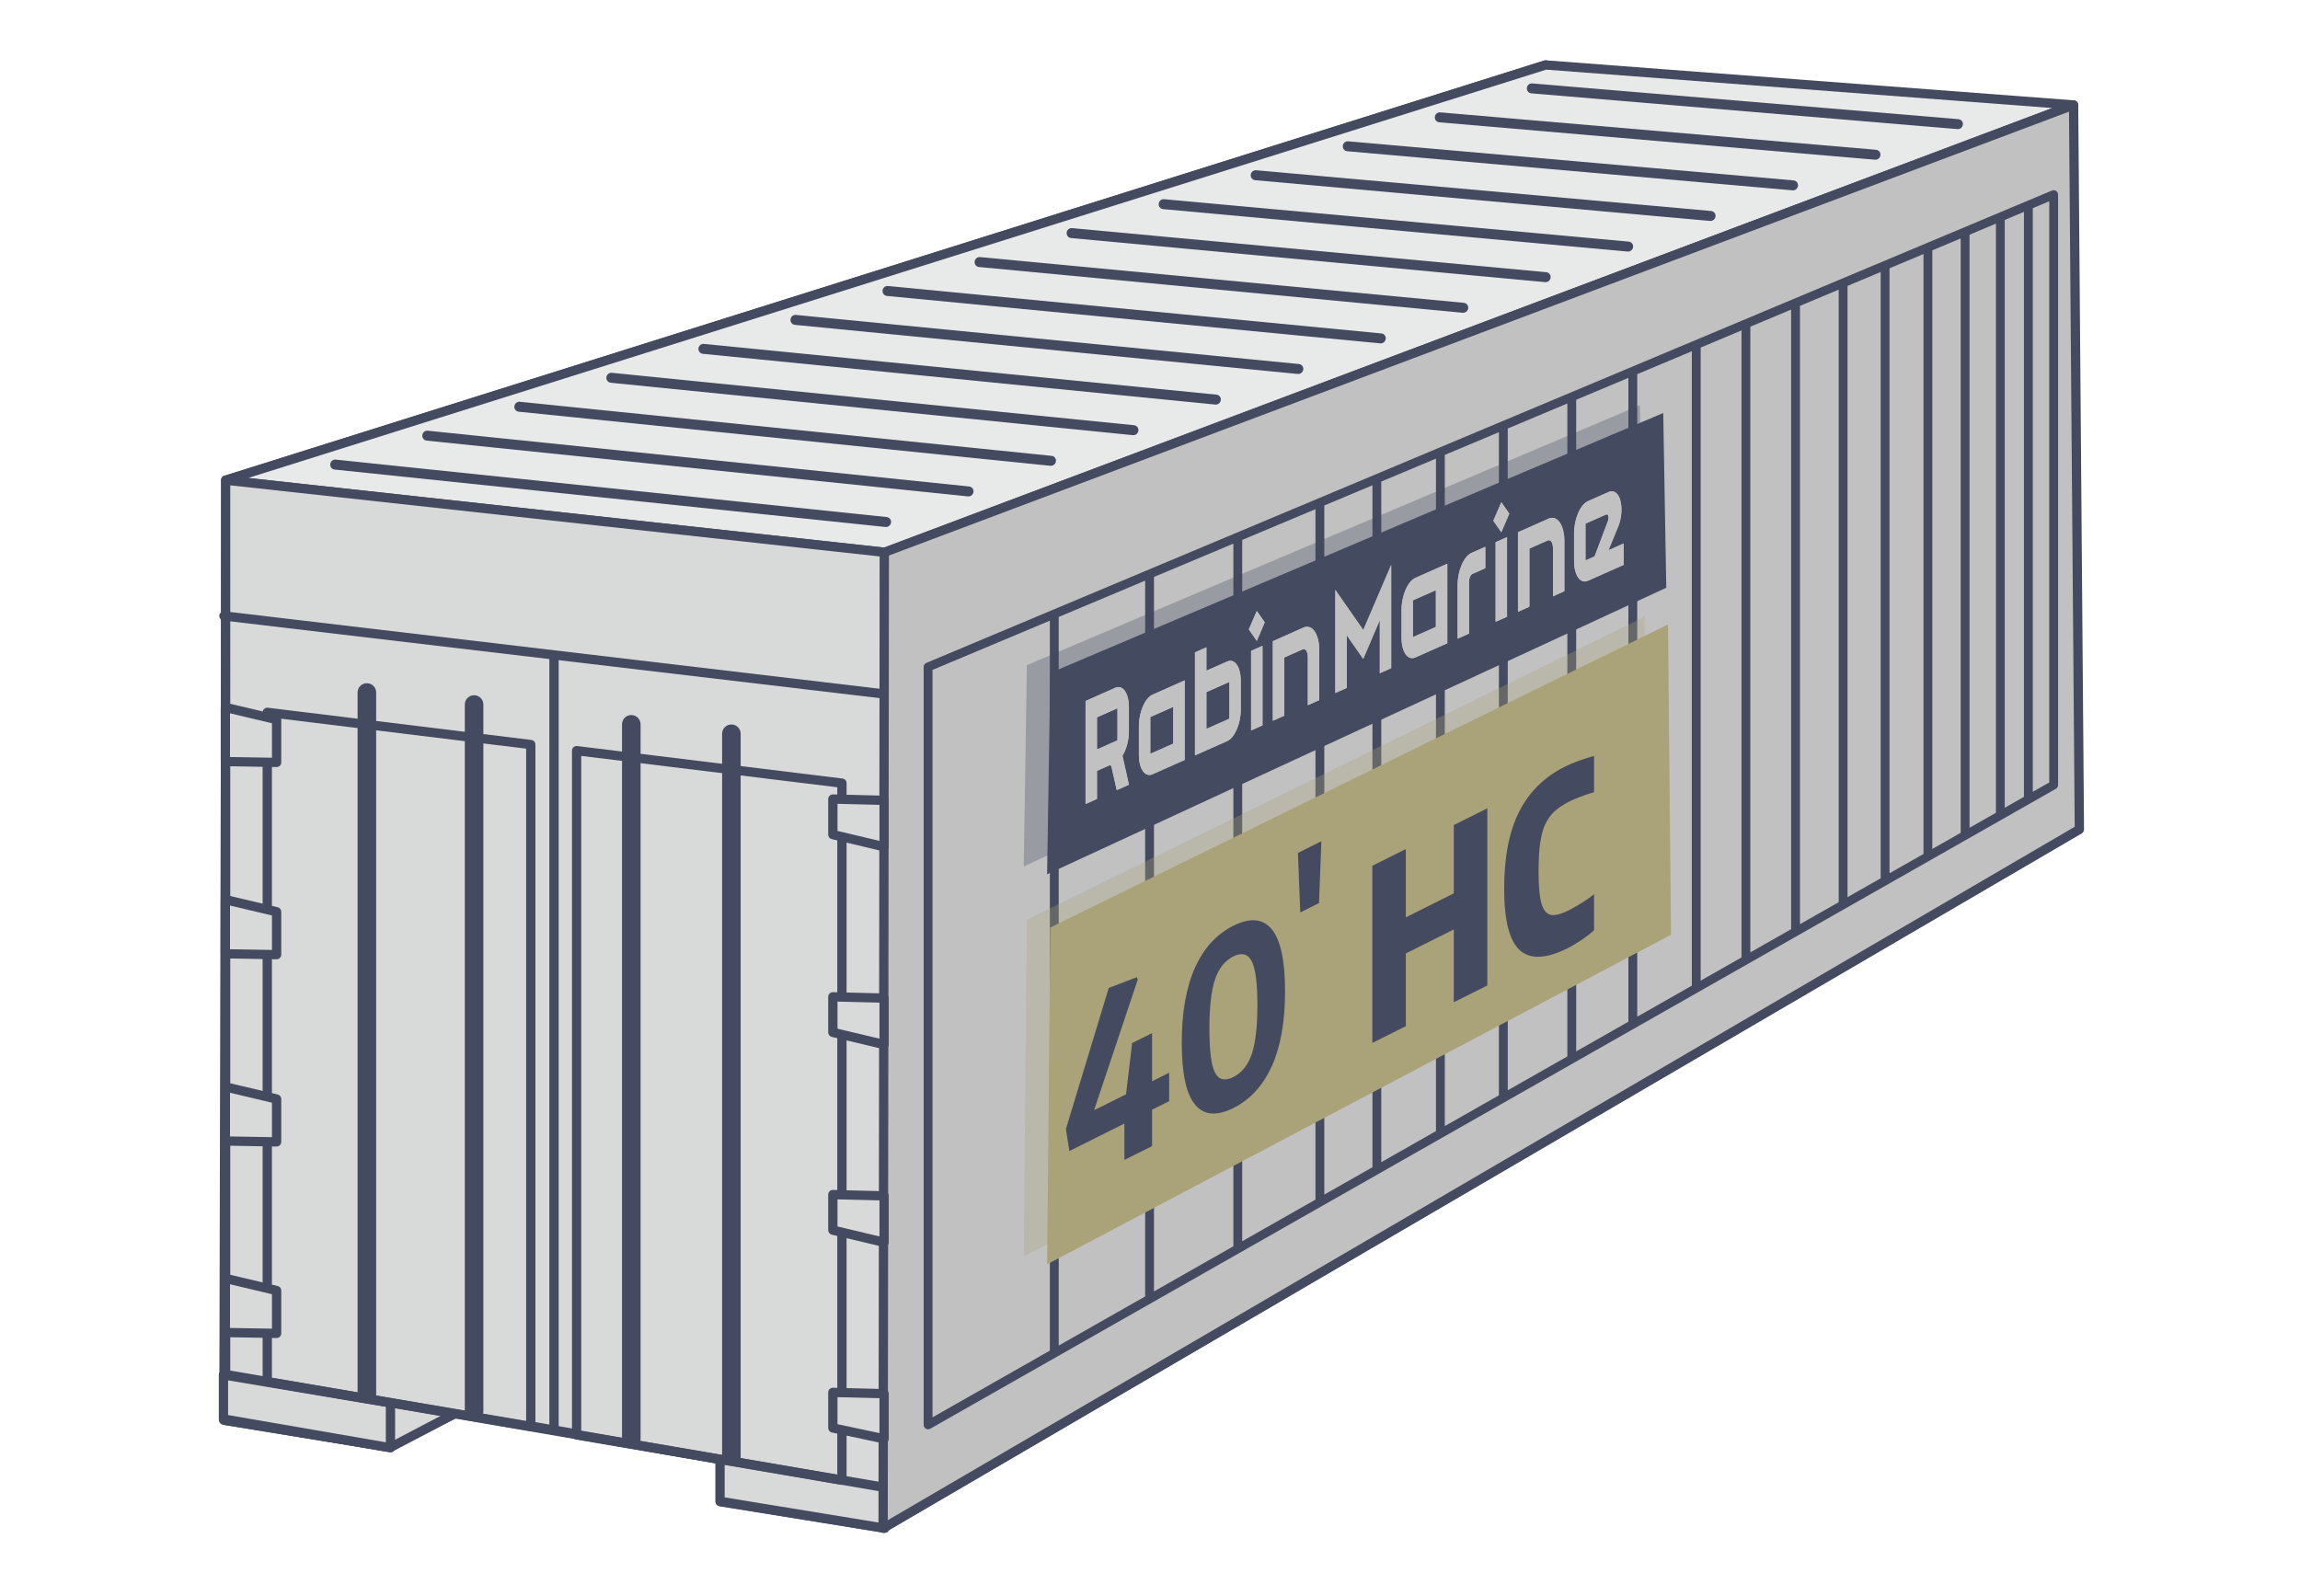 <svg xmlns="http://www.w3.org/2000/svg" width="40.668mm" height="28.222mm" viewBox="0 0 115.278 80"><g><g id="Layer_1" data-name="Layer 1"><path d="M77.471,3.256v34.881L11.223,71.137l.107-47.068L77.471,3.256Z" fill="#d8d9d9" stroke-width="0"></path><path d="M77.608,3.068c.06.044.095.113.095.188v34.881c0,.088-.05.169-.129.208L11.327,71.345c-.072.036-.158.032-.226-.011-.069-.043-.11-.117-.11-.198l.107-47.068c0-.101.066-.191.163-.221L77.401,3.034c.07-.022.147-.009.207.034ZM11.562,24.24l-.106,46.521,65.781-32.767V3.573L11.562,24.24Z" fill="#444a5f" fill-rule="evenodd" stroke-width="0"></path><path d="M77.471,3.256l26.461,2.006-59.573,22.425-33.04-3.618L77.471,3.256Z" fill="#e8eaea" stroke-width="0"></path><path d="M77.401,3.034c.028-.009.058-.012.087-.01l26.462,2.006c.108.008.197.091.212.199.016.108-.046.212-.148.251l-59.573,22.425c-.034.013-.071.018-.107.013l-33.04-3.618c-.109-.012-.195-.099-.206-.208-.011-.11.057-.212.162-.245L77.401,3.034ZM77.498,3.491L12.445,23.958l31.883,3.491L102.867,5.415l-25.369-1.923Z" fill="#444a5f" fill-rule="evenodd" stroke-width="0"></path><path d="M104.192,41.563l-26.721-3.425L11.208,71.192l8.265,1.35,3.389-1.712,13.248,2.337v2.117l8.157,1.309,59.925-35.029Z" fill="#d8d9d9" stroke-width="0"></path><path d="M77.367,37.929c.041-.021.088-.029.134-.023l26.72,3.425c.099.013.179.087.199.184.019.098-.025.197-.111.247l-59.925,35.029c-.046.027-.101.037-.154.029l-8.157-1.309c-.113-.018-.196-.115-.196-.23v-1.922l-12.979-2.289-3.32,1.678c-.044.022-.094.03-.142.022l-8.265-1.35c-.1-.016-.177-.095-.192-.195-.015-.1.036-.198.126-.243l66.262-33.055ZM77.511,38.377L11.957,71.079l7.479,1.222,3.321-1.678c.045-.023.096-.03.145-.021l13.248,2.337c.111.02.192.116.192.229v1.919l7.879,1.264,59.263-34.643-25.974-3.33Z" fill="#444a5f" fill-rule="evenodd" stroke-width="0"></path><path d="M11.307,71.205l8.26,1.351,3.294-1.727,13.225,2.312v2.118l8.26,1.351V27.687l-33.039-3.618v47.136Z" fill="#d8d9d9" stroke-width="0"></path><path d="M11.152,23.896c.049-.044.115-.065.181-.058l33.039,3.618c.118.013.207.113.207.231v48.923c0,.068-.03.133-.082.177-.052.044-.121.063-.188.052l-8.26-1.351c-.113-.018-.195-.116-.195-.23v-1.922l-12.955-2.264-3.224,1.69c-.045.024-.096.032-.146.024l-8.26-1.351c-.112-.018-.195-.116-.195-.23V24.069c0-.066.028-.129.077-.173ZM11.54,24.328v46.679l7.988,1.307,3.226-1.691c.045-.024.098-.032.148-.023l13.225,2.312c.111.019.193.116.193.229v1.92l7.795,1.275V27.896l-32.574-3.567Z" fill="#444a5f" fill-rule="evenodd" stroke-width="0"></path><path d="M11.198,71.129l8.371,1.446v-2.252l-8.371-1.404 0,2.21Z" fill="#d8d9d9" stroke-width="0"></path><path d="M11.048,68.742c.052-.044.121-.063.189-.052l8.371,1.404c.112.019.194.116.194.229v2.252c0,.069-.03.134-.083.178-.052.044-.122.063-.189.051l-8.371-1.446c-.112-.019-.193-.116-.193-.229v-2.21c0-.068.03-.133.082-.177ZM11.431,69.194v1.74l7.906,1.366v-1.779l-7.906-1.326Z" fill="#444a5f" fill-rule="evenodd" stroke-width="0"></path><path d="M104.222,41.578l-.29-36.316-59.609,22.425-.06,48.923,59.959-35.032Z" fill="#c1c1c1" stroke-width="0"></path><path d="M104.063,5.07c.063.043.101.114.101.19l.29,36.316c.001.083-.043.161-.115.203l-59.959,35.032c-.072.042-.161.042-.233.001-.072-.042-.117-.118-.117-.202l.06-48.923c0-.097.06-.183.151-.217L103.85,5.045c.071-.027.151-.017.213.026ZM44.555,27.848l-.06,48.357,59.492-34.76-.286-35.848-59.147,22.251Z" fill="#444a5f" fill-rule="evenodd" stroke-width="0"></path><path d="M27.767,32.821c.128,0,.233.104.233.233l0,38.63c0,.129-.104.233-.233.233-.128,0-.233-.104-.233-.233v-38.63c0-.129.104-.233.233-.233Z" fill="#444a5f" fill-rule="evenodd" stroke-width="0"></path><path d="M28.899,71.929l13.299,2.271v-34.942l-13.3-1.629 0,34.3Z" fill="#d8d9d9" stroke-width="0"></path><path d="M28.745,37.455c.05-.044.116-.065.182-.057l13.3,1.629c.117.014.204.113.204.231v34.942c0,.069-.03.134-.083.178-.052.044-.122.063-.189.051l-13.299-2.271c-.112-.019-.193-.116-.193-.229v-34.299c0-.067.029-.13.078-.174ZM29.131,37.892v33.84l12.834,2.192v-34.46l-12.834-1.572Z" fill="#444a5f" fill-rule="evenodd" stroke-width="0"></path><path d="M103.055,9.572c.062.041.099.11.099.184v29.595c0,.079-.043.152-.112.191l-56.416,32.076c-.069.039-.153.039-.221-.001-.068-.039-.11-.112-.11-.191v-37.993c0-.089.053-.169.135-.203l56.416-23.679c.069-.029.147-.021.209.019ZM101.886,10.434v29.258l.825-.469V10.088l-.825.346ZM101.443,39.944V10.62l-.962.404v29.467l.962-.547ZM100.038,40.743V11.21l-1.322.555v29.73l1.322-.752ZM98.273,41.747V11.951l-1.423.597v30.008l1.423-.809ZM96.407,42.808V12.734l-1.702.714v30.327l1.702-.967ZM94.262,44.027V13.634l-1.662.698v30.64l1.662-.945ZM92.157,45.224V14.518l-1.941.815v30.995l1.941-1.103ZM89.773,46.579V15.518l-2.044.858v31.365l2.044-1.162ZM87.286,47.994v-31.431l-2.046.859v31.736l2.046-1.163ZM84.797,49.409v-31.802l-2.737,1.149v32.209l2.737-1.556ZM81.617,51.217V18.941l-2.617,1.098v32.665l2.617-1.488ZM78.557,52.956V20.226l-2.987,1.254v33.175l2.987-1.698ZM75.127,54.906V21.665l-2.712,1.138v33.645l2.712-1.542ZM71.972,56.7V22.989l-2.741,1.15v34.119l2.741-1.558ZM68.788,58.51V24.326l-2.413,1.013v34.544l2.413-1.372ZM65.932,60.134V25.524l-3.671,1.541v35.156l3.671-2.087ZM61.818,62.473V27.251l-3.979,1.67v35.815l3.979-2.262ZM57.396,64.987V29.107l-4.333,1.819v36.525l4.333-2.463ZM52.62,67.703V31.112l-5.882,2.469v37.467l5.882-3.344Z" fill="#444a5f" fill-rule="evenodd" stroke-width="0"></path><path d="M13.396,69.264l13.207,2.24v-34.182l-13.207-1.615v33.557Z" fill="#d8d9d9" stroke-width="0"></path><path d="M13.242,35.534c.05-.044.116-.065.182-.057l13.207,1.615c.117.014.204.113.204.231v34.182c0,.068-.03.133-.083.178-.052.044-.121.063-.189.052l-13.207-2.24c-.112-.019-.194-.116-.194-.229v-33.557c0-.067.029-.13.078-.174ZM13.628,35.971l0,33.097,12.742,2.162v-33.701l-12.742-1.558Z" fill="#444a5f" fill-rule="evenodd" stroke-width="0"></path><path d="M23.761,34.851c.257,0,.465.208.465.465l-0,35.439c0,.257-.208.465-.465.465-.257,0-.465-.208-.465-.465v-35.439c0-.257.208-.465.465-.465Z" fill="#444a5f" fill-rule="evenodd" stroke-width="0"></path><path d="M18.387,34.248c.257,0,.465.208.465.465v35.459c0,.257-.208.155-.465.155-.257,0-.465-.208-.465-.465v-35.149c0-.257.208-.465.465-.465Z" fill="#444a5f" fill-rule="evenodd" stroke-width="0"></path><path d="M31.641,35.843c.257,0,.465.208.465.465v35.804c0,.257-.208.465-.465.465s-.465-.208-.465-.465v-35.804c0-.257.208-.465.465-.465Z" fill="#444a5f" fill-rule="evenodd" stroke-width="0"></path><path d="M36.657,36.316c.257,0,.465.208.465.465v36.329c0,.257-.23.184-.487.184s-.443.072-.443-.184v-36.329c0-.257.208-.465.465-.465Z" fill="#444a5f" fill-rule="evenodd" stroke-width="0"></path><path d="M41.743,41.837l2.568.609v-2.328l-2.568-.064v1.783Z" fill="#d8d9d9" stroke-width="0"></path><path d="M41.581,39.888c.045-.044.106-.068.168-.066l2.568.064c.126.003.227.106.227.233v2.328c0,.071-.033.138-.088.182-.056.044-.129.06-.198.044l-2.568-.609c-.105-.025-.179-.118-.179-.226v-1.783c0-.063.025-.123.07-.167ZM41.976,40.293v1.36l2.103.499v-1.806l-2.103-.052Z" fill="#444a5f" fill-rule="evenodd" stroke-width="0"></path><path d="M13.863,38.219l-2.568-.044v-2.714l2.568.609v2.149Z" fill="#d8d9d9" stroke-width="0"></path><path d="M11.15,35.278c-.056.044-.088.111-.088.182v2.714c0,.127.102.23.229.233l2.568.044c.062.001.123-.023.167-.067.044-.044.07-.103.07-.166v-2.149c0-.108-.074-.201-.179-.226l-2.568-.609c-.069-.016-.142-0-.198.044ZM13.63,36.254v1.729l-2.103-.036v-2.191l2.103.499Z" fill="#444a5f" fill-rule="evenodd" stroke-width="0"></path><path d="M13.863,47.855l-2.568-.044v-2.714l2.568.609v2.149Z" fill="#d8d9d9" stroke-width="0"></path><path d="M11.15,44.914c-.056.044-.088.111-.088.182v2.714c0,.127.102.23.229.233l2.568.044c.062.001.123-.023.167-.067.044-.044.07-.103.07-.166v-2.149c0-.108-.074-.201-.179-.226l-2.568-.609c-.069-.016-.142-0-.198.044ZM13.63,45.89v1.729l-2.103-.036v-2.191l2.103.499Z" fill="#444a5f" fill-rule="evenodd" stroke-width="0"></path><path d="M13.863,57.241l-2.568-.044v-2.714l2.568.609v2.149Z" fill="#d8d9d9" stroke-width="0"></path><path d="M11.15,54.3c-.056.044-.088.111-.088.182v2.714c0,.127.102.23.229.233l2.568.044c.062.001.123-.023.167-.067.044-.044.07-.103.07-.166v-2.149c0-.108-.074-.201-.179-.226l-2.568-.609c-.069-.016-.142-0-.198.044ZM13.63,55.275v1.729l-2.103-.036v-2.191l2.103.499Z" fill="#444a5f" fill-rule="evenodd" stroke-width="0"></path><path d="M13.863,66.841l-2.568-.044v-2.714l2.568.609v2.149Z" fill="#d8d9d9" stroke-width="0"></path><path d="M11.15,63.9c-.056.044-.088.111-.088.182v2.714c0,.127.102.23.229.233l2.568.044c.062.001.123-.023.167-.067.044-.044.07-.103.07-.166v-2.149c0-.108-.074-.201-.179-.226l-2.568-.609c-.069-.016-.142-0-.198.044ZM13.63,64.875v1.729l-2.103-.036v-2.191l2.103.499Z" fill="#444a5f" fill-rule="evenodd" stroke-width="0"></path><path d="M41.743,51.751l2.568.609v-2.328l-2.568-.064v1.783Z" fill="#d8d9d9" stroke-width="0"></path><path d="M41.581,49.802c.045-.044.106-.068.168-.066l2.568.064c.126.003.227.106.227.233v2.328c0,.071-.033.138-.088.182-.056.044-.129.06-.198.044l-2.568-.609c-.105-.025-.179-.118-.179-.226v-1.783c0-.063.025-.123.07-.167ZM41.976,50.207v1.36l2.103.499v-1.806l-2.103-.052Z" fill="#444a5f" fill-rule="evenodd" stroke-width="0"></path><path d="M41.743,61.666l2.568.609v-2.328l-2.568-.064v1.783Z" fill="#d8d9d9" stroke-width="0"></path><path d="M41.581,59.716c.045-.044.106-.068.168-.066l2.568.064c.126.003.227.106.227.233v2.328c0,.071-.033.138-.088.182-.056.044-.129.06-.198.044l-2.568-.609c-.105-.025-.179-.118-.179-.226v-1.783c0-.063.025-.123.07-.166ZM41.976,60.121v1.36l2.103.499v-1.807l-2.103-.052Z" fill="#444a5f" fill-rule="evenodd" stroke-width="0"></path><path d="M41.743,71.58l2.568.546v-2.264l-2.568-.064v1.783Z" fill="#d8d9d9" stroke-width="0"></path><path d="M41.581,69.631c.045-.044.106-.068.168-.066l2.568.064c.126.003.227.106.227.233v2.264c0,.07-.032.137-.086.181-.055.044-.126.061-.195.047l-2.568-.546c-.107-.023-.184-.118-.184-.228v-1.783c0-.063.025-.123.07-.167ZM41.976,70.036v1.356l2.103.447v-1.75l-2.103-.052Z" fill="#444a5f" fill-rule="evenodd" stroke-width="0"></path><path d="M10.991,30.848c.015-.128.131-.219.258-.204l33.029,3.905c.127.015.219.131.204.258-.015.128-.131.219-.258.204l-33.028-3.905c-.128-.015-.219-.131-.204-.258Z" fill="#444a5f" fill-rule="evenodd" stroke-width="0"></path><path d="M11.004,68.847c.022-.127.142-.212.269-.19l33.03,5.663c.127.022.212.142.19.269s-.142.212-.269.19l-33.03-5.663c-.127-.022-.212-.142-.19-.268Z" fill="#444a5f" fill-rule="evenodd" stroke-width="0"></path><g><path d="M98.133,6.473c-.008 0-.017-0-.025-.001l-21.355-1.792c-.138-.011-.238-.132-.224-.27.015-.137.124-.239.275-.228l21.355,1.792c.138.011.238.132.224.27-.014.129-.122.227-.249.229Z" fill="#444a5f" stroke-width="0"></path><path d="M94.001,8.007c-.008 0-.017-0-.026-.001l-21.836-1.875c-.138-.011-.238-.133-.223-.27.014-.137.126-.24.275-.228l21.836,1.875c.138.011.238.133.223.27-.013.129-.122.226-.249.229Z" fill="#444a5f" stroke-width="0"></path><path d="M89.869,9.542c-.008 0-.017-0-.026-.001l-22.317-1.959c-.138-.012-.237-.133-.223-.271.015-.137.127-.24.275-.227l22.317,1.959c.138.012.237.133.223.271-.014.129-.122.226-.249.228Z" fill="#444a5f" stroke-width="0"></path><path d="M85.736,11.076c-.008 0-.018-0-.027-.001l-22.799-2.042c-.138-.012-.237-.133-.222-.271.015-.137.128-.24.276-.227l22.799,2.042c.138.012.237.133.222.271-.014.129-.122.226-.249.228Z" fill="#444a5f" stroke-width="0"></path><path d="M81.604,12.61c-.009 0-.018-0-.027-.001l-23.28-2.126c-.138-.012-.237-.134-.222-.271.015-.137.13-.24.276-.226l23.28,2.126c.138.012.237.134.222.271-.014.128-.123.225-.249.227Z" fill="#444a5f" stroke-width="0"></path><path d="M77.471,14.144c-.009 0-.018-0-.028-.001l-23.761-2.21c-.137-.012-.236-.134-.221-.272.015-.137.131-.241.276-.226l23.761,2.21c.137.012.236.134.221.272-.014.128-.123.225-.248.227Z" fill="#444a5f" stroke-width="0"></path><path d="M73.339,15.679c-.009 0-.019-0-.028-.001l-24.242-2.293c-.137-.013-.236-.135-.22-.272.016-.137.132-.241.277-.226l24.242,2.293c.137.013.236.135.22.272-.014.128-.123.224-.248.227Z" fill="#444a5f" stroke-width="0"></path><path d="M69.207,17.213c-.009 0-.019-0-.029-.001l-24.724-2.377c-.137-.013-.235-.135-.22-.273.016-.138.134-.241.277-.225l24.724,2.377c.137.013.236.135.22.273-.015.128-.123.224-.248.226Z" fill="#444a5f" stroke-width="0"></path><path d="M65.074,18.747c-.01 0-.019-0-.029-.001l-25.205-2.461c-.137-.013-.235-.135-.219-.273.016-.138.135-.241.277-.225l25.205,2.461c.137.013.235.135.219.273-.015.128-.123.223-.248.226Z" fill="#444a5f" stroke-width="0"></path><path d="M60.942,20.281c-.01 0-.02-0-.03-.001l-25.686-2.544c-.137-.013-.235-.136-.219-.273.016-.138.137-.241.277-.224l25.686,2.544c.137.013.235.136.219.273-.015.128-.123.223-.248.226Z" fill="#444a5f" stroke-width="0"></path><path d="M56.809,21.815c-.01 0-.02-0-.03-.001l-26.168-2.628c-.137-.013-.234-.136-.218-.274.017-.138.138-.242.278-.224l26.168,2.628c.137.013.234.136.218.274-.016.127-.123.223-.247.225Z" fill="#444a5f" stroke-width="0"></path><path d="M52.677,23.35c-.01 0-.02-0-.031-.001l-26.649-2.711c-.137-.014-.234-.137-.217-.274.017-.138.139-.242.278-.224l26.649,2.711c.137.014.234.137.217.274-.016.127-.123.222-.247.225Z" fill="#444a5f" stroke-width="0"></path><path d="M48.545,24.884c-.01 0-.021-0-.031-.001l-27.13-2.795c-.137-.014-.234-.137-.217-.274.017-.138.141-.242.278-.223l27.13,2.795c.137.014.234.137.217.274-.016.127-.123.222-.247.224Z" fill="#444a5f" stroke-width="0"></path><path d="M44.412,26.418c-.011 0-.021-0-.032-.001l-27.612-2.879c-.137-.014-.233-.138-.216-.275.017-.138.142-.242.279-.223l27.612,2.879c.137.014.233.138.216.275-.016.127-.123.221-.247.224Z" fill="#444a5f" stroke-width="0"></path></g><g><polygon points="82.344 29.072 51.31 43.435 51.469 33.341 82.192 20.312 82.344 29.072" fill="#444a5f" opacity=".32" stroke-width="0"></polygon><polygon points="82.582 46.466 51.31 62.987 51.469 46.102 82.43 30.916 82.582 46.466" fill="#aaa278" opacity=".32" stroke-width="0"></polygon><polygon points="83.516 29.462 52.482 43.826 52.641 33.731 83.363 20.703 83.516 29.462" fill="#444a5f" stroke-width="0"></polygon><polygon points="83.754 46.856 52.482 63.378 52.641 46.493 83.602 31.306 83.754 46.856" fill="#aaa278" stroke-width="0"></polygon><g><polygon points="62.706 36.616 63.278 36.361 63.278 32.372 62.706 32.627 62.706 36.616" fill="#c1c1c1" stroke-width="0"></polygon><polygon points="62.706 36.616 63.278 36.361 63.278 32.372 62.706 32.627 62.706 36.616" fill="#c1c1c1" stroke-width="0"></polygon><polygon points="62.592 31.553 62.992 32.127 63.392 31.197 62.992 30.624 62.592 31.553" fill="#c1c1c1" stroke-width="0"></polygon><polygon points="62.592 31.553 62.992 32.127 63.392 31.197 62.992 30.624 62.592 31.553" fill="#c1c1c1" stroke-width="0"></polygon><g><path d="M57.082,36.402v1.437c0,.704.305,1.141.68.974l1.616-.718v-3.989l-1.616.718c-.376.167-.68.873-.68,1.578M58.805,37.275l-1.15.511v-1.842l1.15-.511v1.842Z" fill="#c1c1c1" stroke-width="0"></path><path d="M57.082,36.402v1.437c0,.704.305,1.141.68.974l1.616-.718v-3.989l-1.616.718c-.376.167-.68.873-.68,1.578M58.805,37.275l-1.15.511v-1.842l1.15-.511v1.842Z" fill="#c1c1c1" stroke-width="0"></path><path d="M61.509,33.158l-1.043.463v-1.174l-.573.255v5.164l.573-.255,1.043-.463c.376-.167.68-.874.68-1.578v-1.437c0-.705-.305-1.141-.68-.974M61.616,36.026l-1.15.511v-1.842l1.15-.511v1.842Z" fill="#c1c1c1" stroke-width="0"></path><path d="M61.509,33.158l-1.043.463v-1.174l-.573.255v5.164l.573-.255,1.043-.463c.376-.167.68-.874.68-1.578v-1.437c0-.705-.305-1.141-.68-.974M61.616,36.026l-1.15.511v-1.842l1.15-.511v1.842Z" fill="#c1c1c1" stroke-width="0"></path><path d="M56.581,36.655v-1.205c0-.705-.304-1.141-.68-.974l-1.492.663v5.164l.573-.254v-1.407l.619-.275c.05-.022.095.015.113.095l.257,1.147.613-.272-.325-1.452c.194-.312.323-.771.323-1.23M56.008,37.112l-1.026.456v-1.61l1.026-.456v1.61Z" fill="#c1c1c1" stroke-width="0"></path><path d="M56.581,36.655v-1.205c0-.705-.304-1.141-.68-.974l-1.492.663v5.164l.573-.254v-1.407l.619-.275c.05-.022.095.015.113.095l.257,1.147.613-.272-.325-1.452c.194-.312.323-.771.323-1.23M56.008,37.112l-1.026.456v-1.61l1.026-.456v1.61Z" fill="#c1c1c1" stroke-width="0"></path><path d="M65.327,31.461l-1.532.681v3.989l.573-.255v-2.916l.913-.406c.148-.066.268.106.268.384v2.413l.573-.255v-2.5c0-.823-.356-1.332-.794-1.137" fill="#c1c1c1" stroke-width="0"></path><path d="M65.327,31.461l-1.532.681v3.989l.573-.255v-2.916l.913-.406c.148-.066.268.106.268.384v2.413l.573-.255v-2.5c0-.823-.356-1.332-.794-1.137" fill="#c1c1c1" stroke-width="0"></path><path d="M73.056,29.328v2.688l.573-.255v-2.601c0-.173.075-.348.168-.389l.648-.288v-1.074l-.695.309c-.383.17-.694.892-.694,1.611" fill="#c1c1c1" stroke-width="0"></path><path d="M73.056,29.328v2.688l.573-.255v-2.601c0-.173.075-.348.168-.389l.648-.288v-1.074l-.695.309c-.383.17-.694.892-.694,1.611" fill="#c1c1c1" stroke-width="0"></path><polygon points="68.328 31.581 66.931 29.574 66.927 29.576 66.927 34.739 67.5 34.485 67.5 31.844 68.327 33.031 69.156 31.084 69.156 33.749 69.729 33.494 69.729 28.331 69.721 28.334 68.328 31.581" fill="#c1c1c1" stroke-width="0"></polygon><polygon points="68.328 31.581 66.931 29.574 66.927 29.576 66.927 34.739 67.5 34.485 67.5 31.844 68.327 33.031 69.156 31.084 69.156 33.749 69.729 33.494 69.729 28.331 69.721 28.334 68.328 31.581" fill="#c1c1c1" stroke-width="0"></polygon><path d="M70.245,30.578v1.385c0,.718.311,1.164.694.994l1.601-.711v-3.989l-1.601.711c-.383.17-.694.892-.694,1.611M71.967,31.426l-1.15.511v-1.842l1.15-.511v1.842Z" fill="#c1c1c1" stroke-width="0"></path><path d="M70.245,30.578v1.385c0,.718.311,1.164.694.994l1.601-.711v-3.989l-1.601.711c-.383.17-.694.892-.694,1.611M71.967,31.426l-1.15.511v-1.842l1.15-.511v1.842Z" fill="#c1c1c1" stroke-width="0"></path><path d="M81.131,26.339c.153-.421.182-.911.077-1.275-.103-.356-.331-.514-.581-.403l-1.039.462c-.383.17-.694.892-.694,1.612v1.384c0,.719.311,1.164.694.994l1.791-.796v-1.074l-.759.337.51-1.241ZM79.923,27.89l-.456.202v-1.842l1.03-.458c.043-.019.082 0.0.104.053.029.068.026.174-.006.264l-.672,1.781Z" fill="#c1c1c1" stroke-width="0"></path><path d="M81.131,26.339c.153-.421.182-.911.077-1.275-.103-.356-.331-.514-.581-.403l-1.039.462c-.383.17-.694.892-.694,1.612v1.384c0,.719.311,1.164.694.994l1.791-.796v-1.074l-.759.337.51-1.241ZM79.923,27.89l-.456.202v-1.842l1.03-.458c.043-.019.082 0.0.104.053.029.068.026.174-.006.264l-.672,1.781Z" fill="#c1c1c1" stroke-width="0"></path><polygon points="74.961 31.169 75.534 30.915 75.534 26.925 74.961 27.18 74.961 31.169" fill="#c1c1c1" stroke-width="0"></polygon><polygon points="74.961 31.169 75.534 30.915 75.534 26.925 74.961 27.18 74.961 31.169" fill="#c1c1c1" stroke-width="0"></polygon><polygon points="74.847 26.106 75.248 26.679 75.648 25.75 75.248 25.176 74.847 26.106" fill="#c1c1c1" stroke-width="0"></polygon><polygon points="74.847 26.106 75.248 26.679 75.648 25.75 75.248 25.176 74.847 26.106" fill="#c1c1c1" stroke-width="0"></polygon><path d="M77.614,26l-1.532.681v3.989l.573-.254v-2.916l.913-.406c.148-.066.268.106.268.384v2.413l.573-.255v-2.5c0-.823-.356-1.332-.794-1.137" fill="#c1c1c1" stroke-width="0"></path><path d="M77.614,26l-1.532.681v3.989l.573-.254v-2.916l.913-.406c.148-.066.268.106.268.384v2.413l.573-.255v-2.5c0-.823-.356-1.332-.794-1.137" fill="#c1c1c1" stroke-width="0"></path></g></g><g><path d="M53.434,56.66v-.096l2.136-7.035.047-.023,1.361-.52.047.119-2.172,6.494v.048l1.585-.792.306-2.569.998-.498v2.416l.856-.429v1.424l-.856.429v1.824l-1.386.692v-1.824l-2.758,1.379-.164-1.039Z" fill="#444a5f" stroke-width="0"></path><path d="M61.813,55.545c-.837.418-1.478.359-1.919-.177-.442-.537-.663-1.567-.663-3.093s.221-2.78.663-3.764c.441-.983,1.082-1.685,1.919-2.103.846-.423,1.488-.363,1.932.178.441.542.663,1.576.663,3.102s-.222,2.776-.663,3.755c-.443.979-1.086,1.679-1.932,2.102ZM61.813,53.993c.423-.212.729-.591.922-1.141.191-.55.287-1.373.287-2.472s-.096-1.832-.287-2.201c-.192-.367-.499-.446-.922-.234-.422.211-.728.595-.916,1.152-.188.559-.281,1.387-.281,2.485s.094,1.827.281,2.188c.188.359.494.434.916.223Z" fill="#444a5f" stroke-width="0"></path><path d="M66.109,45.269l-.938.47-.117-2.981,1.173-.587-.117,3.099Z" fill="#444a5f" stroke-width="0"></path></g><g><path d="M68.782,43.4l1.679-.839v3.424l2.405-1.202v-3.424l1.68-.84v8.88l-1.68.84v-3.648l-2.405,1.202v3.647l-1.679.84v-8.88Z" fill="#444a5f" stroke-width="0"></path><path d="M78.536,47.549c-1.072.525-1.864.548-2.377.069-.513-.48-.769-1.505-.769-3.072,0-1.579.249-2.864.751-3.855.5-.991,1.263-1.744,2.289-2.257.211-.105.434-.2.669-.285.234-.086.5-.171.797-.255v1.808c-.305.1-.549.185-.732.255-.185.07-.351.143-.499.217-.298.149-.546.313-.746.493-.199.18-.357.4-.475.661-.117.262-.201.581-.253.958-.051.377-.076.844-.076,1.398,0,.544.025.977.076,1.298.052.321.136.554.253.697.117.145.273.208.47.19.195-.019.438-.099.728-.244.188-.094.404-.219.65-.374.248-.154.448-.298.604-.43v1.809c-.18.164-.393.329-.639.495-.247.165-.487.307-.722.424Z" fill="#444a5f" stroke-width="0"></path></g></g></g></g></svg>
